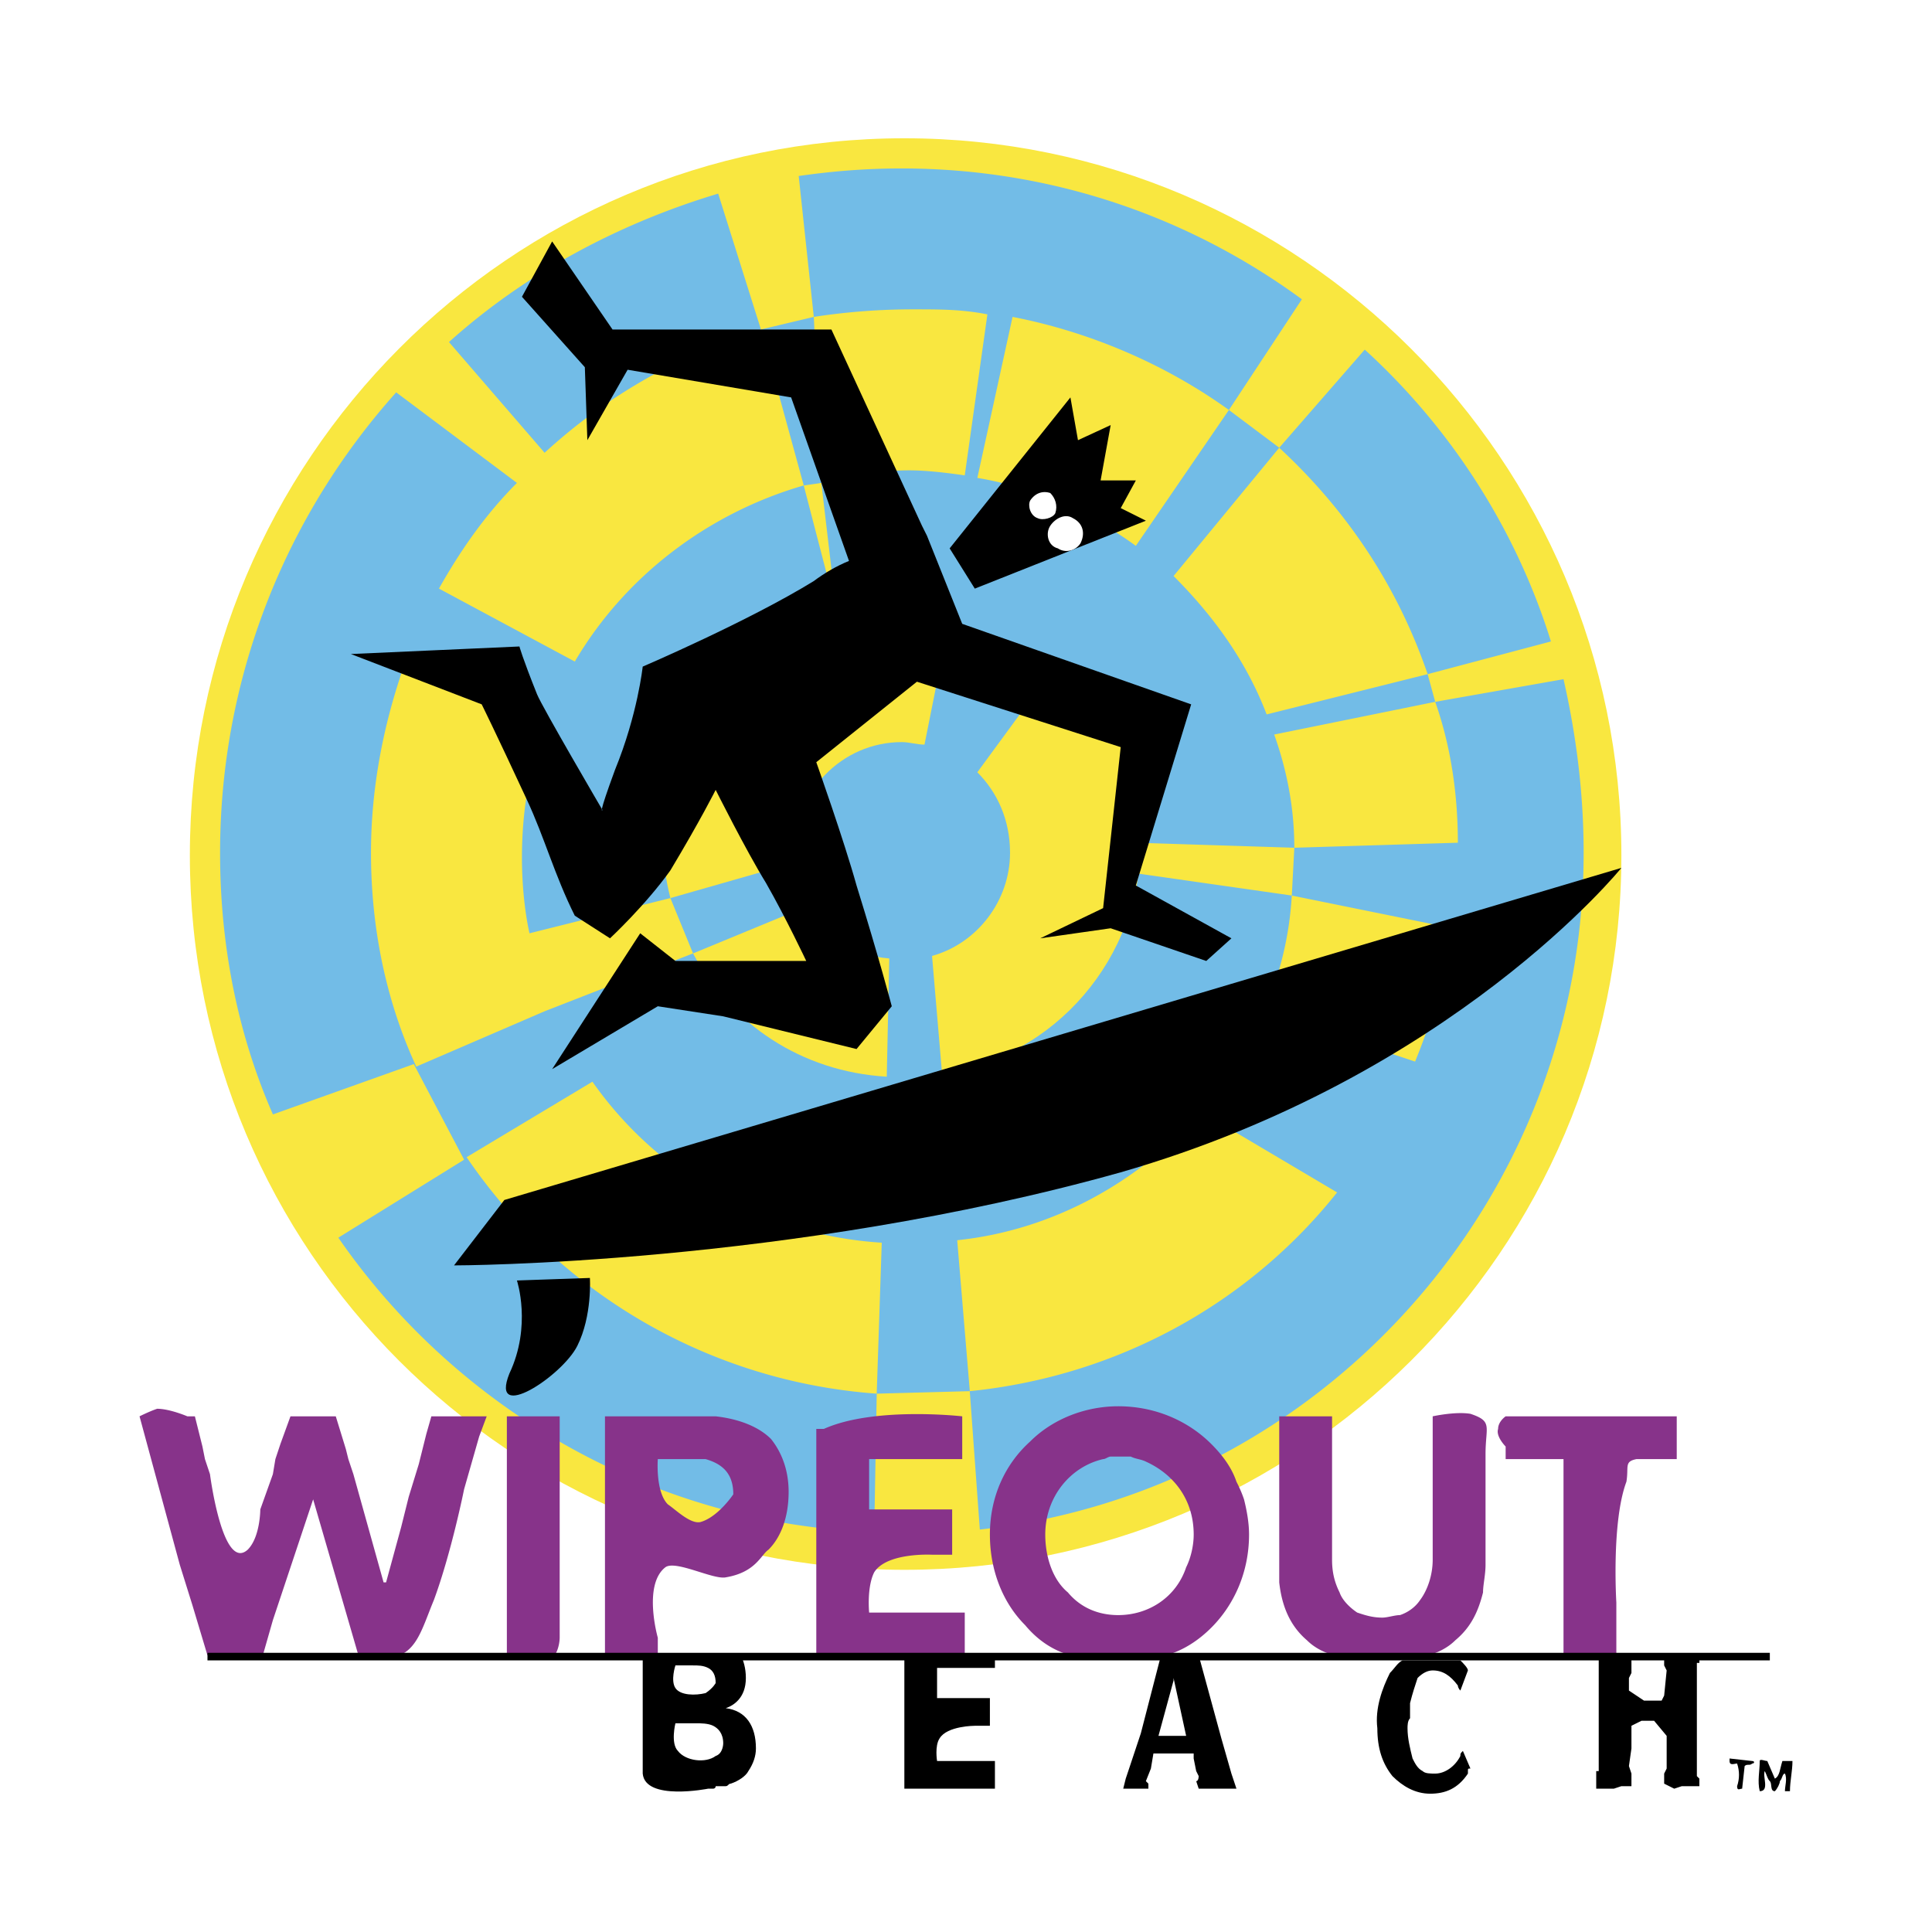 <svg xmlns="http://www.w3.org/2000/svg" width="2500" height="2500" viewBox="0 0 192.756 192.756"><g fill-rule="evenodd" clip-rule="evenodd"><path fill="#fff" d="M0 0h192.756v192.756H0V0z"/><path d="M90.228 156.621c39.409 0 71.538-31.879 71.538-71.288 0-39.408-32.129-71.537-71.538-71.537-39.408 0-71.286 32.129-71.286 71.537 0 39.409 31.878 71.288 71.286 71.288z" fill="#f9e740"/><path d="M155.992 67.763l-12.801 2.259c1.506 4.267 2.26 9.036 2.26 14.056l-16.316.502-.252 4.769 16.064 3.263c-.752 4.518-2.008 9.036-3.764 13.303l-15.061-5.02c1.506-3.514 2.51-7.28 2.76-11.547L113.07 87.09l.252-3.012 15.812.502c0-4.016-.754-7.781-2.008-11.295l16.064-3.263-.754-2.761 12.301-3.263c-3.516-11.295-10.041-21.335-18.576-29.117l-8.533 9.79c6.777 6.275 11.797 13.805 14.809 22.59l-16.064 4.016c-2.008-5.271-5.27-9.79-9.287-13.806l10.543-12.801-5.021-3.766-9.285 13.554c-4.52-3.263-9.791-5.773-15.814-6.777l3.514-16.064c7.781 1.506 15.312 4.769 21.586 9.287l7.279-11.044c-11.295-8.284-25.1-13.053-39.909-13.053-3.515 0-6.777.25-10.292.753l1.506 14.057a65.14 65.14 0 0 1 10.04-.753c2.511 0 4.77 0 7.28.501l-2.259 16.064c-1.757-.251-3.765-.502-5.522-.502-3.012 0-6.024.502-8.785 1.004l-.753-16.315-5.271 1.255 4.268 15.562c-9.538 2.761-17.822 9.036-22.842 17.571l-13.555-7.279c2.259-4.017 4.769-7.531 7.781-10.543l-12.048-9.036c-10.793 12.048-17.57 28.113-17.57 45.935 0 9.288 1.757 18.074 5.271 26.105l14.057-5.02 5.02 9.537-12.55 7.781c11.797 17.068 31.376 28.615 53.465 29.369l.25-13.807a54.158 54.158 0 0 1-40.915-23.594l12.551-7.531c6.526 9.289 17.069 15.312 28.866 16.064l-.502 15.061 9.288-.25-1.258-15.058c9.538-1.004 18.073-5.773 24.348-12.801l13.555 8.031c-8.785 11.045-21.838 18.324-36.648 19.83l1.003 13.805C131.645 148.84 158 119.973 158 85.083c0-6.025-.752-11.797-2.008-17.32zM54.334 100.896l-12.801 5.521c-3.012-6.525-4.519-13.805-4.519-21.335 0-6.526 1.256-12.802 3.264-18.574l14.307 5.522c-1.757 4.267-2.51 8.785-2.51 13.554 0 2.51.25 5.271.753 7.531L66.885 89.6l2.259 5.522-14.81 5.774zm25.854-52.46l1.757-.251 1.506 12.802-3.263-12.551z" fill="#72bce7"/><path d="M80.69 90.354l-11.546 4.769c3.765 7.029 10.793 11.797 19.328 12.299l.251-11.797c-3.515-.251-6.527-2.259-8.033-5.271z" fill="#f9e740"/><path d="M44.795 34.128l9.539 11.044A55.764 55.764 0 0 1 75.92 32.873l-4.267-13.555c-10.04 3.013-19.327 8.033-26.858 14.81z" fill="#72bce7"/><path d="M94.998 60.484c-1.757-.502-3.263-.502-5.02-.502-13.053 0-23.846 10.542-23.846 23.846 0 2.008.251 3.765.753 5.773l12.299-3.514v-1.004c0-6.024 4.769-11.044 10.793-11.044.752 0 1.505.251 2.259.251l2.762-13.806zM105.791 65.755L97.508 77.05c2.008 2.008 3.264 4.77 3.264 8.032 0 4.77-3.264 9.037-7.782 10.292l1.004 11.798c11.295-1.758 19.829-11.547 19.829-23.344-.001-7.28-3.012-13.555-8.032-18.073z" fill="#f9e740"/><path d="M65.629 100.395l6.526 1.004 13.303 3.264 3.515-4.268s-1.255-4.77-3.515-12.049c-1.255-4.518-4.016-12.299-4.016-12.299l10.04-8.032 20.332 6.526-1.756 16.064-6.275 3.012 7.027-1.004 9.539 3.263 2.51-2.259-9.537-5.271 5.521-18.072-22.842-8.033-3.514-8.785-.502-1.004-9.036-19.578H61.111l-6.024-8.786-3.012 5.522 6.275 7.028.251 7.279 4.017-7.028 16.315 2.761 5.772 16.315c-1.255.502-2.51 1.256-3.514 2.008-6.526 4.017-17.068 8.535-17.068 8.535s-.502 4.769-2.761 10.291c-1.757 4.769-1.255 4.016-1.255 4.016s-6.024-10.292-6.527-11.546c-1.505-3.766-1.756-4.769-1.756-4.769l-16.818.753 13.052 5.02s1.255 2.51 4.518 9.538c1.757 3.765 2.762 7.53 4.77 11.546l3.514 2.259s3.514-3.263 6.024-6.777c3.012-5.02 4.518-8.032 4.518-8.032s3.012 6.023 5.02 9.287c2.008 3.514 4.016 7.781 4.016 7.781H67.387l-3.514-2.761-8.786 13.555 10.542-6.274z"/><path d="M94.747 54.71l2.509 4.017 17.07-6.777-2.512-1.255 1.508-2.761h-3.515l1.004-5.523-3.262 1.506-.754-4.267-12.048 15.06z"/><path d="M105.539 54.71c.754.502 1.758.251 2.26-.501.502-1.004.252-2.008-.752-2.51-.754-.502-1.758 0-2.26.753s-.252 2.007.752 2.258zM103.531 51.699c.504.251 1.506 0 1.758-.502.25-.752 0-1.505-.502-2.008-.752-.251-1.506 0-2.008.752-.252.503 0 1.507.752 1.758z" fill="#fff"/><path d="M51.573 127.754l7.28-.252s.25 3.766-1.255 6.777c-1.506 3.014-8.785 7.783-6.777 2.762 2.258-4.77.752-9.287.752-9.287zM50.318 119.723l111.448-33.134s-16.818 20.833-49.951 30.373c-33.133 9.287-66.517 9.287-66.517 9.287l5.02-6.526zM169.297 175.697v-9.789h.25v-.754h-3.264c-.25.252-.25.502-.25.502v.502l.25.502-.25 2.51-.252.502h-1.756l-1.506-1.004v-1.254l.25-.502v-1.506l-.25-.252h-3.264l.25.252v11.295h-.25v1.756h1.756l.754-.25h1.004v-1.256l-.25-.752.25-1.758v-2.26l1.004-.5h1.256l1.254 1.506v3.262l-.25.502v1.004l1.004.502.754-.25h1.756v-.754l-.25-.25v-1.506zM145.701 175.195c-.502 1.004-1.506 1.756-2.51 1.756-.502 0-1.004 0-1.256-.25-.502-.252-.752-.754-1.004-1.256-.25-1.004-.502-2.008-.502-3.012 0-.252 0-.752.252-1.004v-1.506c.25-1.004.502-1.758.752-2.51.502-.502 1.004-.754 1.506-.754 1.004 0 1.758.502 2.512 1.506 0 .252.25.502.25.502l.754-2.008c0-.25-.502-.752-.754-1.004h-5.773c-.502.252-.752.754-1.254 1.256-.754 1.506-1.506 3.514-1.256 5.521 0 2.008.502 3.514 1.506 4.77 1.004 1.004 2.26 1.756 3.766 1.756s2.762-.502 3.766-2.008v-.25c0-.252 0-.252.25-.252l-.752-1.756c-.253.251-.253.251-.253.503zM122.859 176.951l-1.004-3.514-2.26-8.283h-3.764l-2.01 7.781-1.254 3.766-.252.752-.25 1.004h2.51v-.502l-.25-.25.5-1.256.252-1.506h4.016v.502l.252 1.256.25.502s0 .502-.25.502l.25.752h3.766l-.25-.752-.252-.754zm-7.279-3.763l1.506-5.523v-.25l1.256 5.773h-2.762zM93.743 173.438c.753-1.256 3.513-1.256 3.513-1.256h1.506v-2.76h-5.27v-3.012h5.772v-1.256h-9.036v13.303h9.036v-2.76h-5.772s-.252-1.506.251-2.259zM72.407 170.426c.753-.252 2.008-1.004 2.008-3.012 0-1.004-.251-1.758-.502-2.26h-9.789v11.797c.251 2.762 6.526 1.506 6.526 1.506h.502s.251 0 .251-.25h1.004c.251 0 .251-.252.502-.252.753-.25 1.506-.752 1.757-1.254.502-.754.753-1.506.753-2.26 0-2.259-1.004-3.765-3.012-4.015zm-5.02-4.268h1.757c.502 0 1.004 0 1.506.252.502.25.753.752.753 1.506 0 0-.251.502-1.004 1.004-1.004.25-2.51.25-3.012-.502-.502-.754 0-2.26 0-2.26zm4.016 9.037c-1.004.752-3.012.502-3.765-.502-.753-.754-.251-2.762-.251-2.762h2.008c.502 0 1.255 0 1.757.25.501.252 1.004.754 1.004 1.758 0 0 0 1.004-.753 1.256z"/><path d="M47.808 143.316l-1.506 5.271s-1.255 6.275-3.012 11.045c-1.255 3.012-1.757 5.521-4.518 5.773-1.255 0-3.012-.252-3.012-.252l-4.518-15.562-4.016 12.049-1.004 3.514H20.7l-1.507-5.02-1.255-4.018-4.016-14.809s1.004-.502 1.757-.754c1.255 0 3.013.754 3.013.754h.752l.753 3.012.251 1.256.502 1.506s1.255 9.789 3.765 7.531c1.255-1.256 1.255-4.018 1.255-4.018l1.255-3.514.251-1.506.251-.754.25-.752 1.004-2.762H33.5l1.004 3.264.251 1.004.502 1.506 3.012 10.793h.25l1.506-5.521.753-3.012 1.004-3.264.753-3.012.502-1.758h5.521l-.75 2.01zM76.673 154.613c-.753.5-1.254 2.258-4.267 2.76-1.255.252-5.02-1.756-6.024-1.004-2.259 1.758-.753 7.027-.753 7.027v1.758h-5.271v-23.846h11.045c2.259.252 4.267 1.004 5.522 2.26 1.004 1.254 1.757 3.012 1.757 5.271 0 2.511-.753 4.518-2.009 5.774zm-6.274-9.037H65.63s-.251 3.264 1.004 4.518c.753.502 2.259 2.008 3.264 1.758 1.756-.502 3.263-2.762 3.263-2.762-.001-2.008-1.005-3.012-2.762-3.514zM90.981 165.154h-9.539v-22.59h.753c5.021-2.26 13.806-1.256 13.806-1.256v4.268h-9.288v5.02h8.284v4.518H92.99s-4.519-.25-5.773 1.758c-.753 1.506-.502 4.016-.502 4.016h9.539v4.268h-5.273v-.002zM166.033 145.576h-2.762c-1.256.25-.752.752-1.004 2.26-1.506 4.016-1.004 12.047-1.004 12.047v5.271h-5.271v-19.578h-5.773v-1.256s-1.004-1.004-.752-1.756c0-.754.752-1.256.752-1.256h17.07v4.268h-1.256zM55.338 165.154c.502-.752.502-1.758.502-1.758v-22.088h-5.271v23.846h4.769zM116.334 165.154c1.756-.502 3.262-1.506 4.518-2.762 2.26-2.258 3.766-5.521 3.766-9.287 0-1.254-.252-2.51-.502-3.514a12.26 12.26 0 0 0-.754-1.756c-.502-1.508-1.506-2.762-2.51-3.766-2.26-2.26-5.521-3.766-9.287-3.766-3.264 0-6.527 1.256-8.785 3.514-2.51 2.26-4.018 5.523-4.018 9.287 0 3.516 1.256 6.777 3.516 9.037 1.254 1.506 2.76 2.51 4.518 3.012h9.538v.001zm-6.275-19.578c.25 0 .502-.252.752-.252h2.008c.504.252 1.004.252 1.508.502 2.76 1.256 4.768 3.766 4.768 7.279 0 1.004-.25 2.26-.752 3.264-1.004 3.012-3.766 4.77-6.777 4.77-2.008 0-3.766-.754-5.02-2.26-1.508-1.254-2.26-3.514-2.26-5.773-.001-3.764 2.509-6.778 5.773-7.53zM142.438 165.154c1.004-.25 2.008-.752 2.762-1.506 1.506-1.256 2.26-2.762 2.762-4.77 0-.752.25-1.756.25-2.762v-11.043c0-2.762.754-3.264-1.506-4.016-1.506-.252-3.766.25-3.766.25v14.309c0 1.506-.502 3.012-1.254 4.016-.502.752-1.256 1.254-2.008 1.506-.502 0-1.256.252-1.758.252-1.004 0-1.758-.252-2.51-.504-.754-.502-1.506-1.254-1.758-2.008-.502-1.004-.752-2.008-.752-3.262v-14.309h-5.271v16.567c.25 2.26 1.004 4.268 2.762 5.773.752.754 1.756 1.256 2.76 1.506h9.287v.001z" fill="#87338a"/><path d="M20.7 165.656h155.876v-.752H20.7v.752zM174.818 175.697c.25 0 .25.25 0 .25-.252.252-.502 0-.754.252l-.25 2.258c-.252 0-.502.252-.502-.25.25-.754.25-1.506 0-2.26-.252 0-.754.252-.754-.25v-.252l2.26.252zM176.324 175.697l.754 1.756c.502-.25.502-1.004.752-1.756h1.004c0 1.004-.25 2.008-.25 3.012h-.502c0-.502.25-1.256 0-1.758-.252 0-.252.502-.502.754 0 .25-.252.752-.502 1.004-.502 0-.252-.754-.502-1.004-.252-.252-.252-.502-.502-1.004-.252.502.502 2.008-.504 2.008-.25-1.004 0-2.008 0-3.012 0-.252.504 0 .754 0z"/></g></svg>